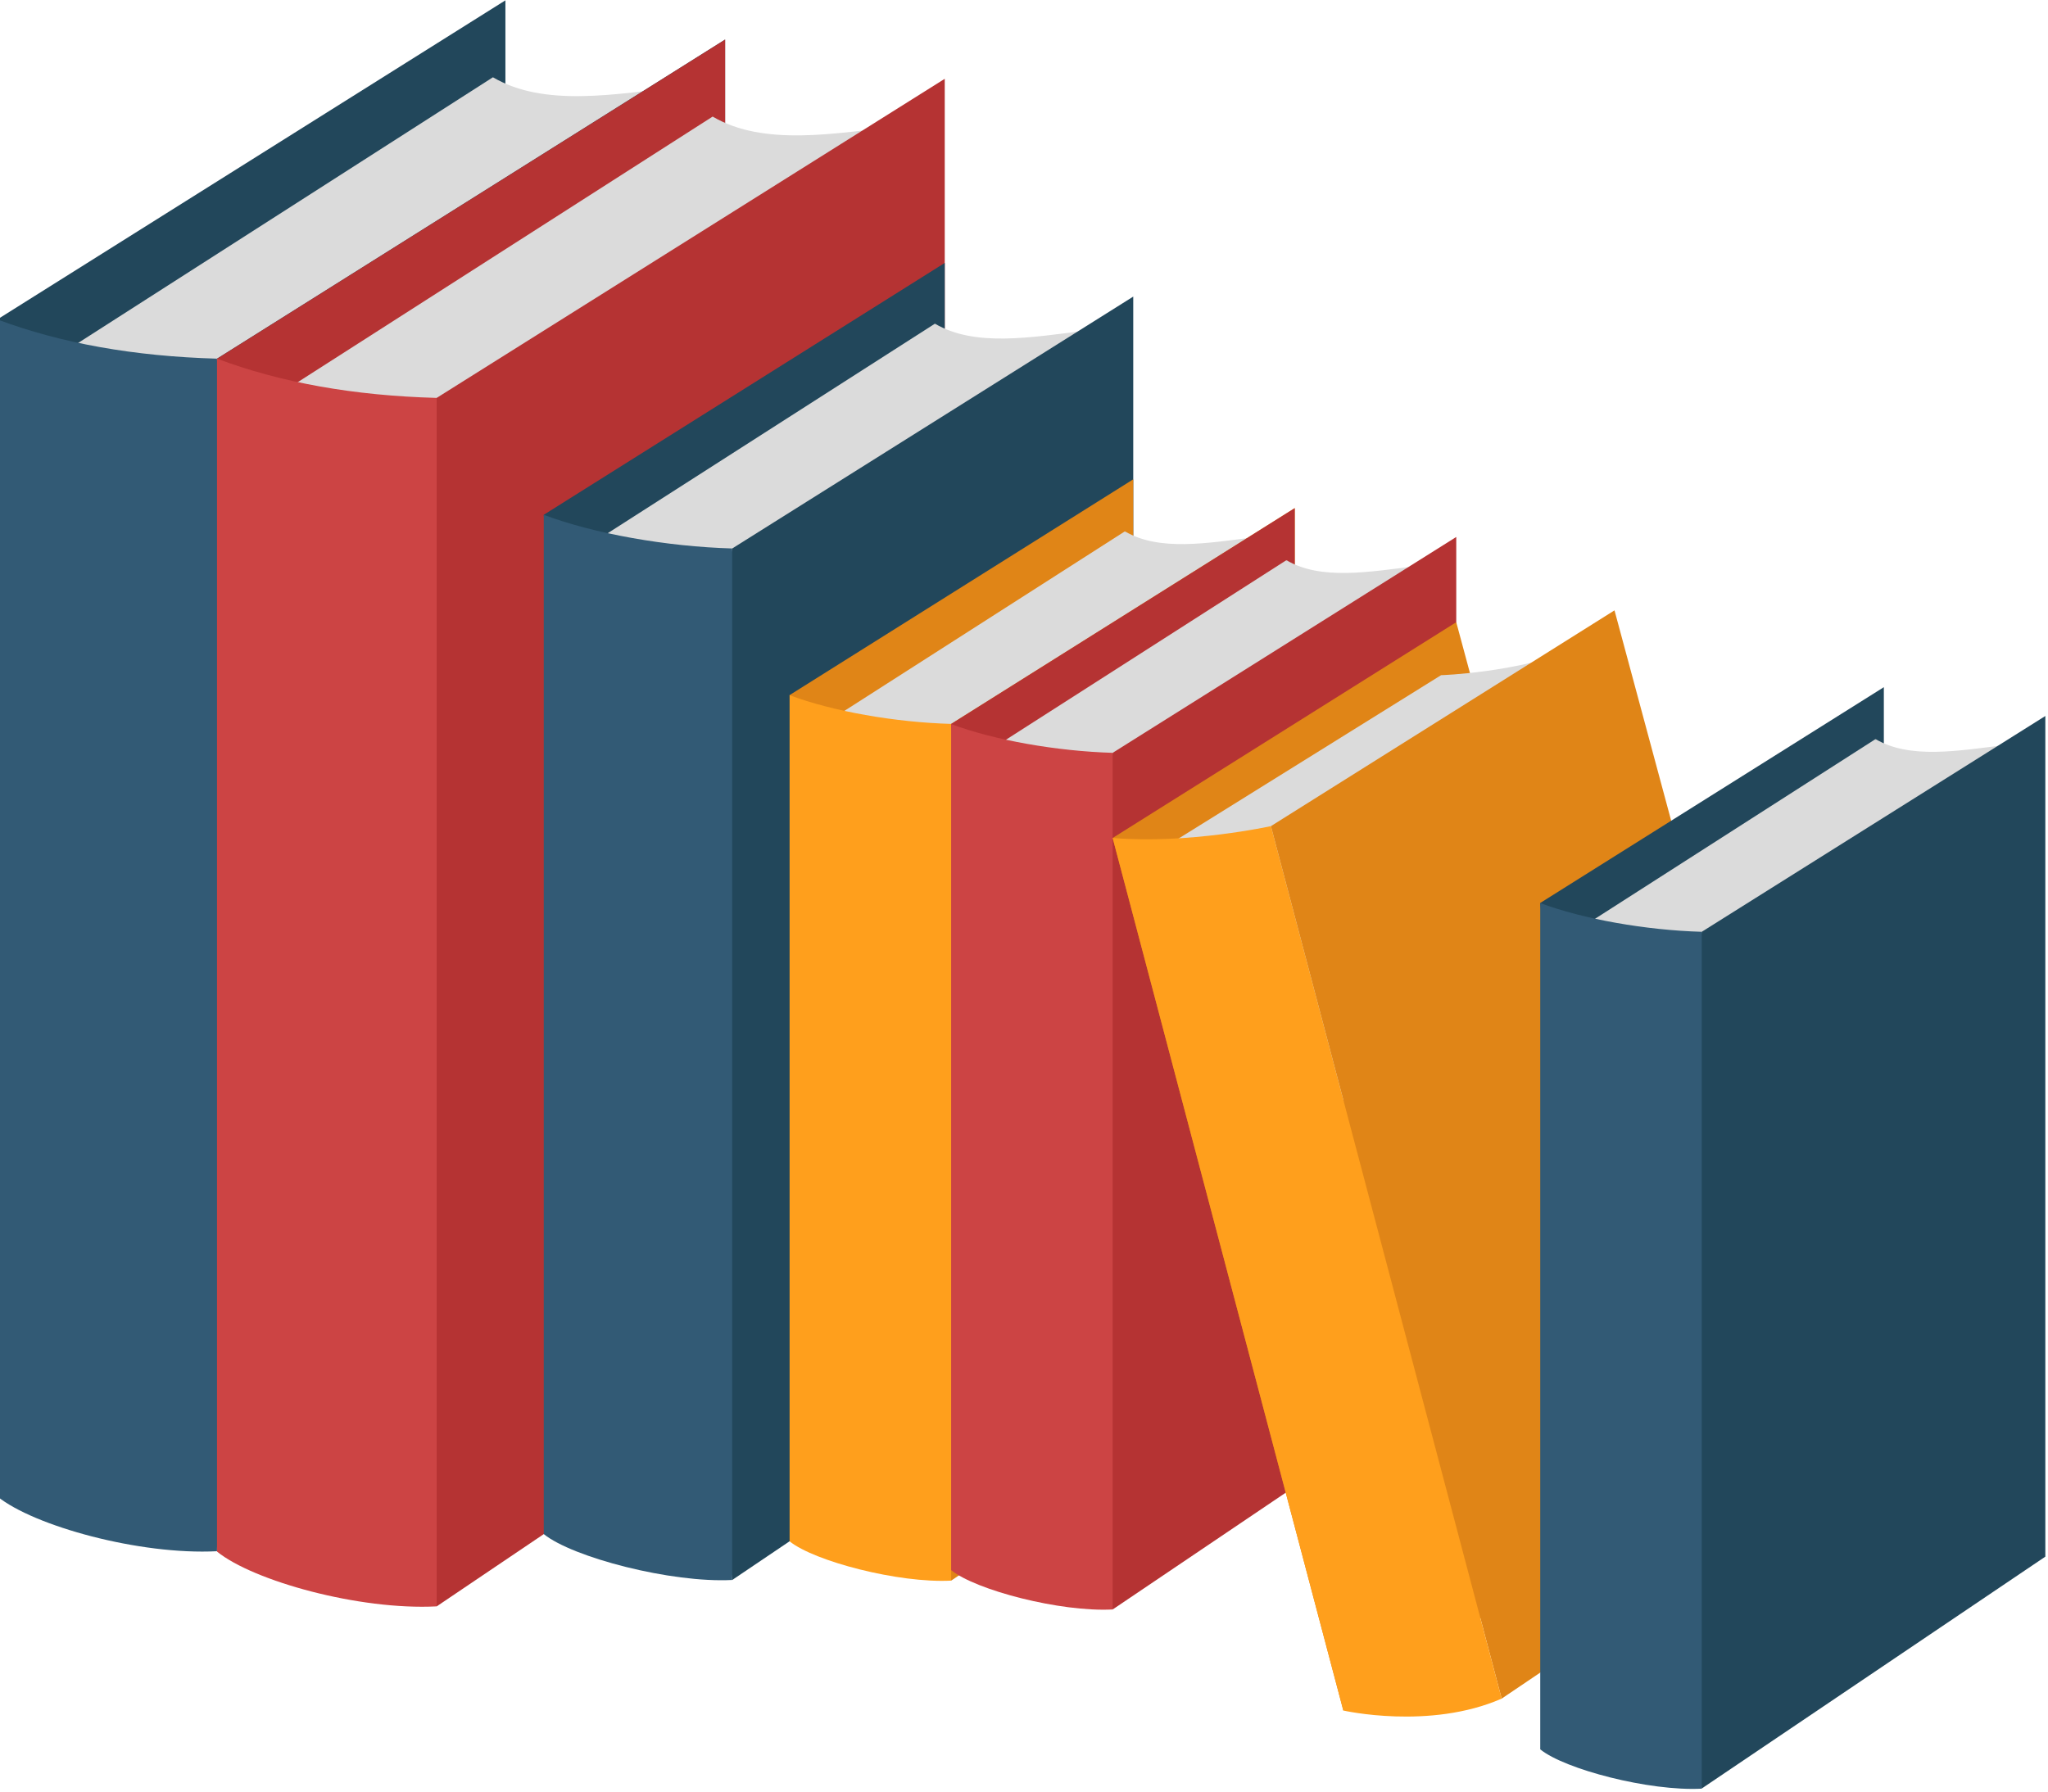 <svg xmlns="http://www.w3.org/2000/svg" xmlns:xlink="http://www.w3.org/1999/xlink" width="128" viewBox="0 0 96 84" height="112" preserveAspectRatio="xMidYMid meet"><defs><clipPath id="6679fa4bea"><path d="M 76 33 L 95.875 33 L 95.875 84 L 76 84 Z M 76 33 " clip-rule="nonzero"></path></clipPath></defs><path fill="#22475b" d="M 5.445 61.121 L 23.691 54.816 L 23.691 0.016 L -0.125 14.977 Z M 5.445 61.121 " fill-opacity="1" fill-rule="nonzero"></path><path fill="#dbdbdb" d="M 31.977 31.445 L 31.977 31.035 L 32.238 4.016 C 28.75 4.453 25.492 5.016 23.117 3.629 L 21.867 35.395 C 25.23 34.047 28.566 32.672 31.977 31.445 Z M 31.977 31.445 " fill-opacity="1" fill-rule="nonzero"></path><path fill="#dbdbdb" d="M 4.762 70.16 L 28.465 54.781 L 29.402 19.598 L 23.109 3.621 L 2.562 16.785 Z M 4.762 70.16 " fill-opacity="1" fill-rule="nonzero"></path><path fill="#22475b" d="M 10.172 72.73 L 33.988 56.656 L 33.988 1.855 L 10.172 16.816 L 5.445 35.762 Z M 10.172 72.73 " fill-opacity="1" fill-rule="nonzero"></path><path fill="#325a75" d="M -0.125 70.16 C 1.574 71.543 6.539 72.918 10.172 72.73 L 10.172 16.816 C 6.289 16.707 2.855 16.094 -0.125 14.977 Z M -0.125 70.16 " fill-opacity="1" fill-rule="nonzero"></path><path fill="#b53333" d="M 15.746 63.707 L 33.992 57.398 L 33.992 1.855 L 10.176 16.816 Z M 15.746 63.707 " fill-opacity="1" fill-rule="nonzero"></path><path fill="#dbdbdb" d="M 15.059 72.746 L 38.762 57.367 L 39.703 21.438 L 33.406 5.465 L 12.859 18.621 Z M 15.059 72.746 " fill-opacity="1" fill-rule="nonzero"></path><path fill="#dbdbdb" d="M 42.273 34.031 L 42.273 33.621 L 42.535 5.855 C 39.043 6.293 35.785 6.855 33.41 5.469 L 32.164 37.988 C 35.531 36.633 38.867 35.258 42.273 34.031 Z M 42.273 34.031 " fill-opacity="1" fill-rule="nonzero"></path><path fill="#b53333" d="M 20.469 75.316 L 44.285 59.242 L 44.285 3.695 L 20.469 18.656 L 15.746 38.348 Z M 20.469 75.316 " fill-opacity="1" fill-rule="nonzero"></path><path fill="#cc4444" d="M 10.172 72.746 C 11.871 74.125 16.836 75.504 20.469 75.316 L 20.469 18.656 C 16.59 18.551 13.156 17.938 10.172 16.816 Z M 10.172 72.746 " fill-opacity="1" fill-rule="nonzero"></path><path fill="#22475b" d="M 29.883 64.793 L 44.285 59.812 L 44.285 12.328 L 25.488 24.137 Z M 29.883 64.793 " fill-opacity="1" fill-rule="nonzero"></path><path fill="#dbdbdb" d="M 29.344 71.926 L 48.051 59.789 L 48.793 27.785 L 43.824 15.176 L 27.609 25.562 Z M 29.344 71.926 " fill-opacity="1" fill-rule="nonzero"></path><path fill="#dbdbdb" d="M 50.82 41.371 L 50.82 41.047 L 51.023 15.484 C 48.27 15.832 45.699 16.273 43.824 15.176 L 42.84 44.484 C 45.5 43.426 48.133 42.34 50.82 41.371 Z M 50.82 41.371 " fill-opacity="1" fill-rule="nonzero"></path><path fill="#22475b" d="M 34.324 74.078 L 53.121 61.391 L 53.121 13.906 L 34.324 25.715 L 30.594 44.902 Z M 34.324 74.078 " fill-opacity="1" fill-rule="nonzero"></path><path fill="#325a75" d="M 25.488 71.926 C 26.832 73.016 31.457 74.227 34.32 74.078 L 34.32 25.715 C 31.258 25.629 27.836 25.023 25.488 24.137 Z M 25.488 71.926 " fill-opacity="1" fill-rule="nonzero"></path><path fill="#e08517" d="M 40.781 66.152 L 53.121 61.887 L 53.121 22.473 L 37.012 32.59 Z M 40.781 66.152 " fill-opacity="1" fill-rule="nonzero"></path><path fill="#dbdbdb" d="M 40.32 72.266 L 56.348 61.863 L 56.98 35.715 L 52.727 24.914 L 38.828 33.812 Z M 40.32 72.266 " fill-opacity="1" fill-rule="nonzero"></path><path fill="#dbdbdb" d="M 58.723 45.719 L 58.723 45.438 L 58.898 25.176 C 56.539 25.477 54.336 25.852 52.73 24.914 L 51.887 51.195 C 54.16 50.285 56.418 46.547 58.723 45.719 Z M 58.723 45.719 " fill-opacity="1" fill-rule="nonzero"></path><path fill="#e08517" d="M 44.586 74.109 L 60.691 63.238 L 60.691 23.824 L 44.586 33.941 L 41.391 51.551 Z M 44.586 74.109 " fill-opacity="1" fill-rule="nonzero"></path><path fill="#ff9f1c" d="M 37.012 72.266 C 38.164 73.199 42.129 74.238 44.586 74.109 L 44.586 33.941 C 41.961 33.867 39.027 33.352 37.012 32.594 Z M 37.012 72.266 " fill-opacity="1" fill-rule="nonzero"></path><path fill="#b53333" d="M 48.352 67.504 L 60.691 63.238 L 60.691 23.824 L 44.586 33.941 Z M 48.352 67.504 " fill-opacity="1" fill-rule="nonzero"></path><path fill="#dbdbdb" d="M 47.887 73.617 L 63.918 63.215 L 64.551 37.066 L 60.297 26.266 L 46.402 35.164 Z M 47.887 73.617 " fill-opacity="1" fill-rule="nonzero"></path><path fill="#dbdbdb" d="M 66.293 47.07 L 66.293 46.793 L 66.469 26.531 C 64.109 26.828 61.906 27.207 60.301 26.266 L 59.457 52.547 C 61.73 51.637 63.988 47.895 66.293 47.07 Z M 66.293 47.07 " fill-opacity="1" fill-rule="nonzero"></path><path fill="#b53333" d="M 52.156 75.461 L 68.262 64.59 L 68.262 25.176 L 52.156 35.297 L 48.961 52.902 Z M 52.156 75.461 " fill-opacity="1" fill-rule="nonzero"></path><path fill="#cc4444" d="M 44.586 73.617 C 45.734 74.551 49.699 75.59 52.156 75.461 L 52.156 35.297 C 49.531 35.219 46.598 34.703 44.586 33.949 Z M 44.586 73.617 " fill-opacity="1" fill-rule="nonzero"></path><path fill="#e08517" d="M 62.969 80.199 L 79.078 69.328 L 68.262 29.172 L 52.156 39.289 Z M 62.969 80.199 " fill-opacity="1" fill-rule="nonzero"></path><path fill="#dbdbdb" d="M 54.152 39.996 L 67.551 31.656 C 67.551 31.656 71.125 31.551 74.051 30.363 L 73.027 64.793 Z M 54.152 39.996 " fill-opacity="1" fill-rule="nonzero"></path><path fill="#e08517" d="M 70.391 79.641 L 86.496 68.77 L 75.68 28.617 L 59.574 38.734 Z M 70.391 79.641 " fill-opacity="1" fill-rule="nonzero"></path><path fill="#ff9f1c" d="M 59.574 38.734 C 59.574 38.734 55.703 39.586 52.156 39.289 L 62.969 80.199 C 62.969 80.199 67.012 81.121 70.391 79.641 Z M 59.574 38.734 " fill-opacity="1" fill-rule="nonzero"></path><path fill="#22475b" d="M 75.965 75.898 L 88.305 71.633 L 88.305 32.219 L 72.199 42.336 Z M 75.965 75.898 " fill-opacity="1" fill-rule="nonzero"></path><path fill="#dbdbdb" d="M 75.5 82.012 L 91.531 71.609 L 92.164 45.465 L 87.91 34.656 L 74.016 43.559 Z M 75.5 82.012 " fill-opacity="1" fill-rule="nonzero"></path><path fill="#dbdbdb" d="M 93.906 55.457 L 93.906 55.18 L 94.082 34.918 C 91.723 35.215 89.52 35.594 87.914 34.652 L 87.07 60.934 C 89.348 60.031 91.602 56.289 93.906 55.457 Z M 93.906 55.457 " fill-opacity="1" fill-rule="nonzero"></path><g clip-path="url(#6679fa4bea)"><path fill="#22475b" d="M 79.77 83.855 L 95.875 72.984 L 95.875 33.57 L 79.77 43.688 L 76.574 61.297 Z M 79.77 83.855 " fill-opacity="1" fill-rule="nonzero"></path></g><path fill="#325a75" d="M 72.199 82.02 C 73.348 82.953 77.312 83.992 79.77 83.863 L 79.77 43.688 C 77.145 43.613 74.211 43.094 72.199 42.34 Z M 72.199 82.02 " fill-opacity="1" fill-rule="nonzero"></path></svg>